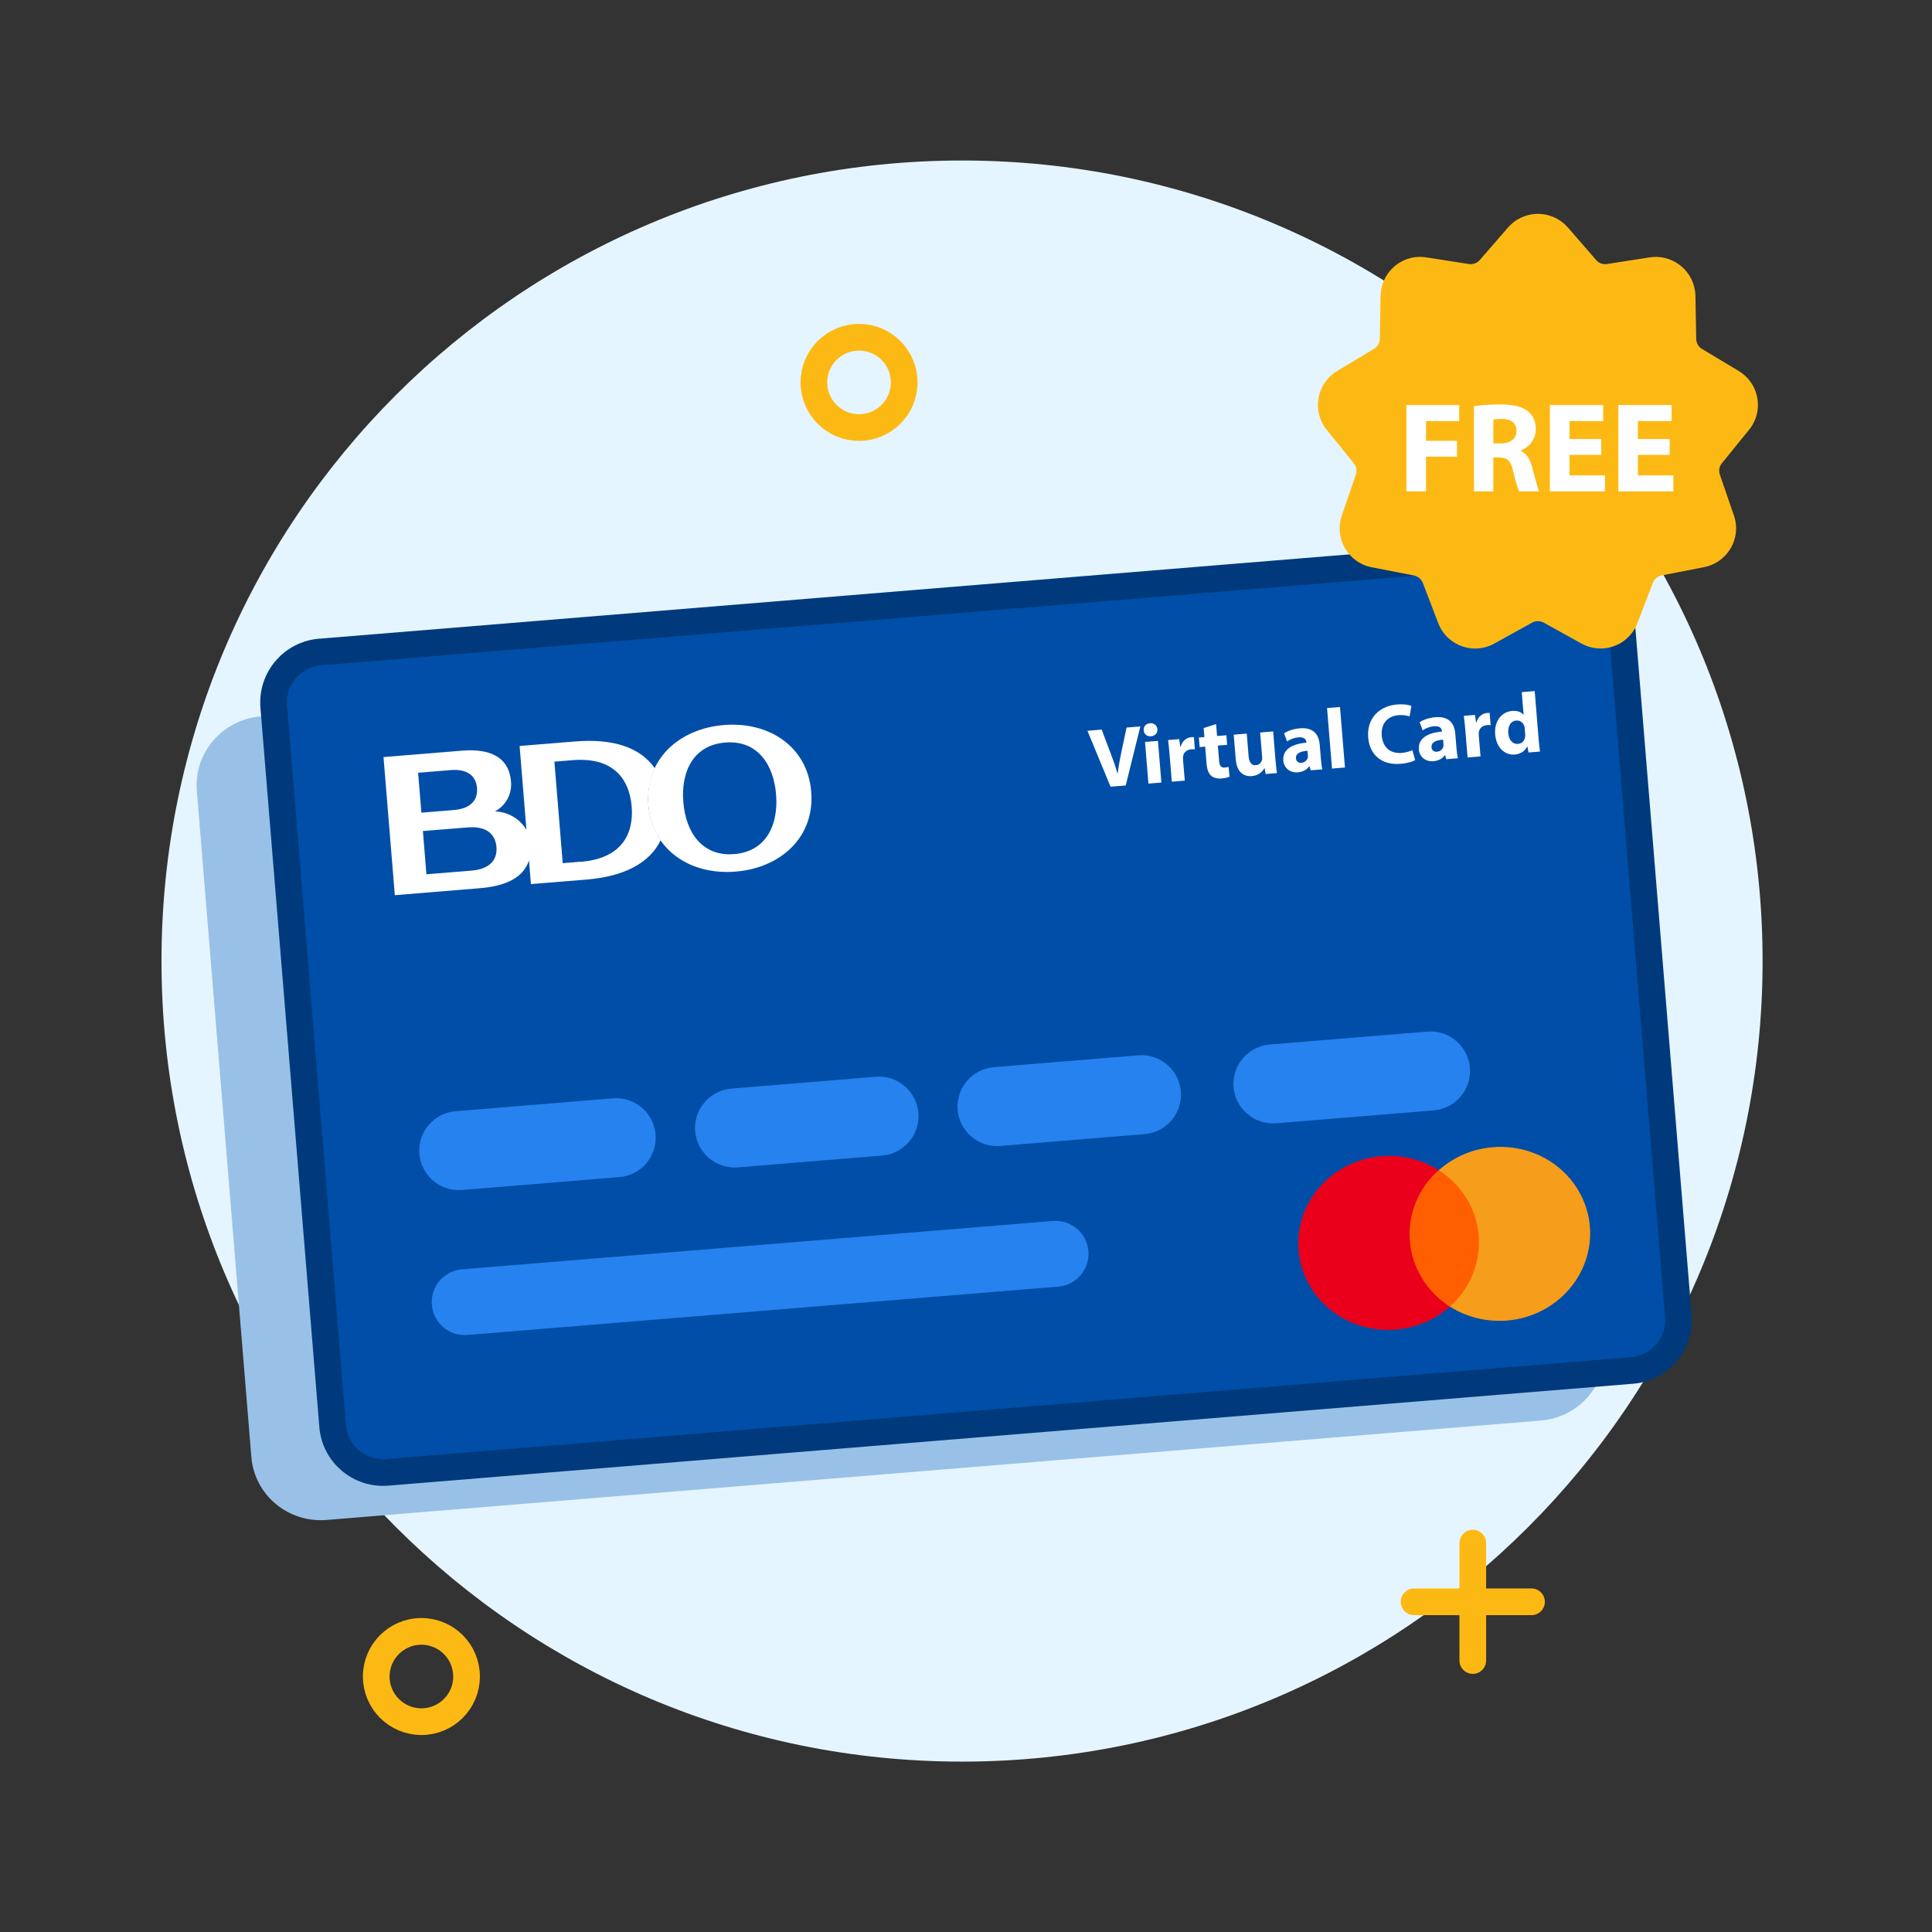 <svg width="181" height="181" viewBox="0 0 181 181" fill="none" xmlns="http://www.w3.org/2000/svg">
<rect x="0" y="0" width="181" height="181" fill="#333333" stroke="none"/>
<mask id="mask0_2658_68392" style="mask-type:luminance" maskUnits="userSpaceOnUse" x="0" y="0" width="181" height="181">
<path d="M180.129 0.037H0.129V180.037H180.129V0.037Z" fill="white"/>
</mask>
<g mask="url(#mask0_2658_68392)">
<path d="M90.129 165.037C131.55 165.037 165.129 131.458 165.129 90.037C165.129 48.615 131.55 15.037 90.129 15.037C48.708 15.037 15.129 48.615 15.129 90.037C15.129 131.458 48.708 165.037 90.129 165.037Z" fill="#E5F5FF"/>
<path d="M24.439 67.116L138.179 57.806C141.779 57.506 144.939 60.146 145.229 63.696L150.339 126.126C150.629 129.676 147.939 132.796 144.339 133.086L30.599 142.396C26.999 142.696 23.839 140.056 23.549 136.506L18.439 74.076C18.149 70.526 20.839 67.406 24.439 67.116Z" fill="#99C1E7"/>
<path d="M137.979 144.566V155.566" stroke="#FDB913" stroke-width="2.5" stroke-linecap="round" stroke-linejoin="round"/>
<path d="M143.479 150.066H132.479" stroke="#FDB913" stroke-width="2.5" stroke-linecap="round" stroke-linejoin="round"/>
<path d="M80.479 40.055C82.815 40.055 84.709 38.161 84.709 35.825C84.709 33.489 82.815 31.595 80.479 31.595C78.143 31.595 76.249 33.489 76.249 35.825C76.249 38.161 78.143 40.055 80.479 40.055Z" stroke="#FDB913" stroke-width="2.5"/>
<path d="M39.479 161.295C41.815 161.295 43.709 159.402 43.709 157.065C43.709 154.729 41.815 152.835 39.479 152.835C37.143 152.835 35.249 154.729 35.249 157.065C35.249 159.402 37.143 161.295 39.479 161.295Z" stroke="#FDB913" stroke-width="2.5"/>
<path d="M29.909 60.116L146.529 50.566C149.659 50.306 152.409 52.636 152.659 55.766L158.179 123.166C158.439 126.296 156.109 129.046 152.979 129.296L36.359 138.846C33.229 139.106 30.479 136.776 30.229 133.646L24.709 66.246C24.449 63.116 26.779 60.366 29.909 60.116Z" fill="#004EA7"/>
<path d="M146.603 51.538L29.983 61.085C27.374 61.299 25.432 63.587 25.645 66.196L31.163 133.601C31.377 136.21 33.665 138.152 36.274 137.938L152.894 128.391C155.503 128.178 157.445 125.89 157.232 123.28L151.714 55.876C151.5 53.267 149.212 51.325 146.603 51.538Z" stroke="#003A7C" stroke-width="2.5" stroke-linecap="round" stroke-linejoin="round"/>
<path d="M67.809 67.926C63.569 68.276 60.399 71.186 60.739 75.416C61.089 79.646 64.689 82.006 68.929 81.656C73.169 81.306 76.349 78.396 75.999 74.166C75.649 69.936 72.049 67.576 67.799 67.926M68.789 80.016C65.729 80.266 64.239 77.906 64.019 75.146C63.789 72.386 64.879 69.816 67.939 69.566C70.999 69.316 72.489 71.676 72.709 74.436C72.929 77.196 71.849 79.766 68.789 80.016Z" fill="white"/>
<path d="M53.849 69.466L48.679 69.886L49.319 77.736C48.689 76.696 47.579 76.056 46.369 76.016C47.409 75.466 47.999 74.346 47.869 73.176C47.709 71.246 46.319 70.076 43.289 70.326L35.929 70.926L36.989 83.866L45.019 83.206C47.409 83.006 49.049 82.206 49.559 80.606L49.739 82.826L54.909 82.406C58.509 82.116 60.869 80.836 61.889 78.726C60.559 76.716 60.349 74.166 61.339 71.966C59.989 70.036 57.459 69.166 53.859 69.466M39.169 72.396L42.219 72.146C43.789 72.016 44.599 72.696 44.689 73.826C44.779 74.966 44.089 75.756 42.529 75.886L39.479 76.136L39.169 72.396ZM44.159 81.566L39.949 81.906L39.619 77.856L43.829 77.516C45.529 77.376 46.399 78.106 46.509 79.336C46.619 80.566 45.859 81.426 44.169 81.566M54.429 80.726L52.719 80.866L51.939 71.356L53.649 71.216C57.309 70.916 58.949 72.826 59.179 75.556C59.399 78.286 58.099 80.436 54.429 80.736V80.726Z" fill="white"/>
<path d="M42.669 104.106L57.429 102.896C59.469 102.736 61.249 104.246 61.419 106.286C61.579 108.326 60.069 110.106 58.039 110.276L43.279 111.486C41.239 111.646 39.459 110.136 39.289 108.096C39.129 106.056 40.639 104.276 42.669 104.106Z" fill="#2682EE"/>
<path d="M68.509 101.986L82.039 100.876C84.079 100.706 85.869 102.226 86.039 104.256C86.209 106.296 84.689 108.086 82.659 108.256L69.129 109.366C67.089 109.536 65.299 108.016 65.129 105.986C64.959 103.946 66.479 102.156 68.509 101.986Z" fill="#2682EE"/>
<path d="M93.109 99.977L106.639 98.867C108.679 98.707 110.459 100.217 110.629 102.257C110.789 104.297 109.279 106.077 107.249 106.247L93.719 107.357C91.679 107.527 89.889 106.007 89.719 103.977C89.549 101.937 91.069 100.147 93.099 99.977" fill="#2682EE"/>
<path d="M118.949 97.855L133.709 96.645C135.749 96.475 137.539 97.995 137.709 100.025C137.879 102.065 136.359 103.855 134.329 104.025L119.569 105.235C117.529 105.405 115.739 103.885 115.569 101.855C115.399 99.815 116.919 98.025 118.949 97.855Z" fill="#2682EE"/>
<path d="M43.269 118.917L98.639 114.387C100.339 114.247 101.829 115.507 101.969 117.207C102.109 118.907 100.849 120.397 99.149 120.537L43.779 125.067C42.079 125.207 40.589 123.937 40.459 122.237C40.319 120.537 41.579 119.057 43.279 118.917" fill="#2682EE"/>
<path d="M138.839 109.323L130.716 109.988L131.762 122.765L139.885 122.1L138.839 109.323Z" fill="#FF5F00"/>
<path d="M132.079 116.276C131.869 113.786 132.869 111.326 134.779 109.626C130.889 107.156 125.639 108.196 123.049 111.966C120.459 115.726 121.519 120.786 125.409 123.256C128.659 125.316 132.959 124.966 135.829 122.406C133.669 121.036 132.289 118.776 132.089 116.286" fill="#EA001B"/>
<path d="M148.949 114.897C149.319 119.387 145.839 123.337 141.179 123.717C139.289 123.867 137.409 123.407 135.829 122.407C139.259 119.337 139.479 114.177 136.319 110.887C135.859 110.407 135.349 109.987 134.789 109.637C138.219 106.567 143.579 106.747 146.739 110.037C148.019 111.377 148.799 113.087 148.949 114.907" fill="#F69D1B"/>
<path d="M105.464 73.586L104.043 73.702L101.878 68.463L103.211 68.353L104.052 70.575C104.288 71.199 104.506 71.8 104.688 72.46L104.712 72.458C104.795 71.8 104.91 71.148 105.044 70.518L105.542 68.163L106.835 68.057L105.464 73.586ZM108.804 73.312L107.59 73.412L107.271 69.508L108.484 69.409L108.804 73.312ZM107.738 67.758C108.13 67.726 108.399 67.969 108.435 68.32C108.463 68.655 108.23 68.947 107.83 68.98C107.447 69.011 107.17 68.761 107.15 68.425C107.113 68.074 107.347 67.79 107.738 67.758ZM109.781 73.232L109.567 70.614C109.52 70.039 109.473 69.665 109.43 69.331L110.475 69.246L110.574 69.961L110.606 69.958C110.759 69.375 111.219 69.096 111.594 69.066C111.706 69.056 111.762 69.052 111.851 69.061L111.944 70.202C111.855 70.194 111.75 70.186 111.614 70.197C111.167 70.234 110.883 70.498 110.834 70.88C110.825 70.961 110.825 71.057 110.833 71.153L110.995 73.133L109.781 73.232ZM112.764 68.206L113.931 67.838L114.023 68.955L114.893 68.884L114.966 69.778L114.096 69.849L114.212 71.262C114.25 71.733 114.38 71.94 114.747 71.91C114.899 71.897 115.017 71.871 115.104 71.848L115.187 72.766C115.032 72.843 114.748 72.906 114.405 72.934C114.014 72.966 113.675 72.857 113.467 72.674C113.225 72.46 113.082 72.094 113.037 71.543L112.907 69.947L112.388 69.989L112.315 69.095L112.833 69.052L112.764 68.206ZM119.277 68.525L119.494 71.175C119.536 71.686 119.586 72.1 119.629 72.426L118.575 72.513L118.474 71.966L118.45 71.968C118.318 72.22 117.984 72.649 117.281 72.707C116.491 72.772 115.867 72.324 115.769 71.119L115.581 68.828L116.803 68.728L116.975 70.827C117.021 71.394 117.233 71.722 117.656 71.688C117.991 71.66 118.164 71.413 118.228 71.215C118.254 71.14 118.254 71.044 118.246 70.948L118.056 68.625L119.277 68.525ZM123.884 72.078L122.79 72.167L122.687 71.782L122.663 71.784C122.433 72.116 122.047 72.317 121.584 72.355C120.794 72.419 120.276 71.883 120.225 71.26C120.142 70.246 121.012 69.685 122.394 69.58L122.389 69.524C122.372 69.316 122.236 69.03 121.638 69.079C121.238 69.112 120.826 69.282 120.584 69.463L120.296 68.699C120.555 68.525 121.075 68.29 121.785 68.231C123.086 68.125 123.564 68.857 123.639 69.775L123.75 71.132C123.781 71.508 123.827 71.866 123.884 72.078ZM122.53 70.758L122.496 70.335C121.856 70.379 121.374 70.572 121.412 71.043C121.438 71.354 121.658 71.489 121.929 71.466C122.233 71.442 122.464 71.222 122.523 70.968C122.534 70.903 122.536 70.83 122.53 70.758ZM124.789 72.004L124.325 66.336L125.538 66.236L126.002 71.904L124.789 72.004ZM132.319 70.278L132.58 71.213C132.366 71.343 131.873 71.504 131.218 71.558C129.358 71.71 128.305 70.631 128.18 69.098C128.03 67.262 129.255 66.133 130.884 66C131.514 65.948 132.004 66.037 132.229 66.131L132.06 67.117C131.804 67.033 131.453 66.966 131.022 67.001C130.056 67.08 129.353 67.724 129.451 68.922C129.54 69.999 130.234 70.626 131.319 70.537C131.687 70.507 132.087 70.394 132.319 70.278ZM136.584 71.038L135.49 71.128L135.387 70.742L135.363 70.744C135.133 71.077 134.747 71.277 134.284 71.315C133.494 71.38 132.976 70.843 132.925 70.221C132.842 69.207 133.712 68.645 135.094 68.54L135.089 68.484C135.072 68.277 134.936 67.99 134.337 68.04C133.938 68.072 133.526 68.243 133.284 68.423L132.996 67.659C133.255 67.485 133.775 67.25 134.485 67.192C135.786 67.085 136.264 67.817 136.339 68.736L136.45 70.093C136.481 70.468 136.527 70.826 136.584 71.038ZM135.23 69.719L135.196 69.295C134.556 69.34 134.074 69.532 134.112 70.003C134.138 70.314 134.358 70.449 134.629 70.427C134.933 70.402 135.164 70.182 135.223 69.928C135.234 69.863 135.236 69.79 135.23 69.719ZM137.489 70.964L137.274 68.346C137.227 67.771 137.181 67.397 137.137 67.063L138.183 66.977L138.282 67.693L138.314 67.69C138.467 67.107 138.926 66.828 139.302 66.797C139.413 66.788 139.469 66.784 139.558 66.792L139.652 67.934C139.563 67.925 139.458 67.918 139.322 67.929C138.875 67.966 138.591 68.23 138.542 68.612C138.532 68.693 138.532 68.789 138.54 68.885L138.702 70.865L137.489 70.964ZM142.566 64.842L143.779 64.743L144.148 69.246C144.184 69.685 144.238 70.147 144.275 70.409L143.197 70.497L143.094 69.927L143.079 69.928C142.867 70.387 142.414 70.649 141.911 70.691C140.985 70.766 140.178 70.037 140.079 68.823C139.963 67.507 140.723 66.681 141.657 66.605C142.136 66.565 142.525 66.702 142.723 66.959L142.739 66.958L142.566 64.842ZM142.887 68.77L142.845 68.259C142.84 68.195 142.825 68.108 142.812 68.045C142.713 67.724 142.428 67.474 142.052 67.504C141.501 67.549 141.255 68.068 141.305 68.683C141.359 69.345 141.72 69.734 142.223 69.692C142.575 69.664 142.834 69.401 142.878 69.052C142.895 68.962 142.896 68.874 142.887 68.77Z" fill="white"/>
</g>
<path d="M162.909 34.764L159.459 32.694C159.119 32.495 158.919 32.135 158.909 31.744L158.839 27.724C158.839 27.555 158.819 27.384 158.789 27.204C158.469 25.184 156.569 23.794 154.539 24.114L150.559 24.735C150.169 24.794 149.779 24.654 149.529 24.355L146.889 21.314C146.779 21.184 146.649 21.064 146.519 20.945C144.969 19.605 142.629 19.765 141.279 21.314L138.639 24.355C138.379 24.654 137.989 24.794 137.609 24.735L133.629 24.114C133.459 24.084 133.289 24.075 133.119 24.064C131.069 24.024 129.379 25.665 129.339 27.715L129.269 31.735C129.269 32.124 129.059 32.484 128.719 32.684L125.269 34.755C123.509 35.815 122.949 38.094 123.999 39.855C124.089 40.005 124.189 40.145 124.299 40.275L126.829 43.404C127.079 43.705 127.149 44.114 127.019 44.484L125.709 48.294C125.039 50.234 126.069 52.344 128.009 53.014C128.169 53.075 128.339 53.114 128.509 53.145L132.459 53.914C132.839 53.984 133.159 54.255 133.299 54.614L134.739 58.374C135.469 60.285 137.609 61.245 139.519 60.514C139.689 60.455 139.849 60.374 140.009 60.285L143.529 58.334C143.869 58.145 144.289 58.145 144.629 58.334L148.149 60.285C149.939 61.285 152.199 60.635 153.189 58.844C153.269 58.694 153.349 58.535 153.409 58.364L154.849 54.605C154.989 54.234 155.309 53.974 155.689 53.904L159.639 53.135C161.649 52.745 162.969 50.804 162.579 48.794C162.549 48.624 162.499 48.455 162.439 48.285L161.129 44.474C160.999 44.105 161.069 43.694 161.319 43.395L163.859 40.264C163.969 40.135 164.069 39.984 164.159 39.844C165.219 38.084 164.649 35.804 162.889 34.755" fill="#FDB913"/>
<path d="M131.761 46.037V37.949H136.705V39.449H133.597V41.297H136.501V42.785H133.597V46.037H131.761ZM138.089 46.037V38.057C138.677 37.961 139.553 37.889 140.525 37.889C141.725 37.889 142.565 38.069 143.141 38.525C143.621 38.909 143.885 39.473 143.885 40.217C143.885 41.249 143.153 41.957 142.457 42.209V42.245C143.021 42.473 143.333 43.013 143.537 43.757C143.789 44.669 144.041 45.725 144.197 46.037H142.325C142.193 45.809 142.001 45.149 141.761 44.153C141.545 43.145 141.197 42.869 140.453 42.857H139.901V46.037H138.089ZM139.901 39.305V41.537H140.621C141.533 41.537 142.073 41.081 142.073 40.373C142.073 39.629 141.569 39.257 140.729 39.245C140.285 39.245 140.033 39.281 139.901 39.305ZM150.014 41.129V42.617H147.038V44.537H150.362V46.037H145.202V37.949H150.194V39.449H147.038V41.129H150.014ZM156.424 41.129V42.617H153.448V44.537H156.772V46.037H151.612V37.949H156.604V39.449H153.448V41.129H156.424Z" fill="white"/>
</svg>
